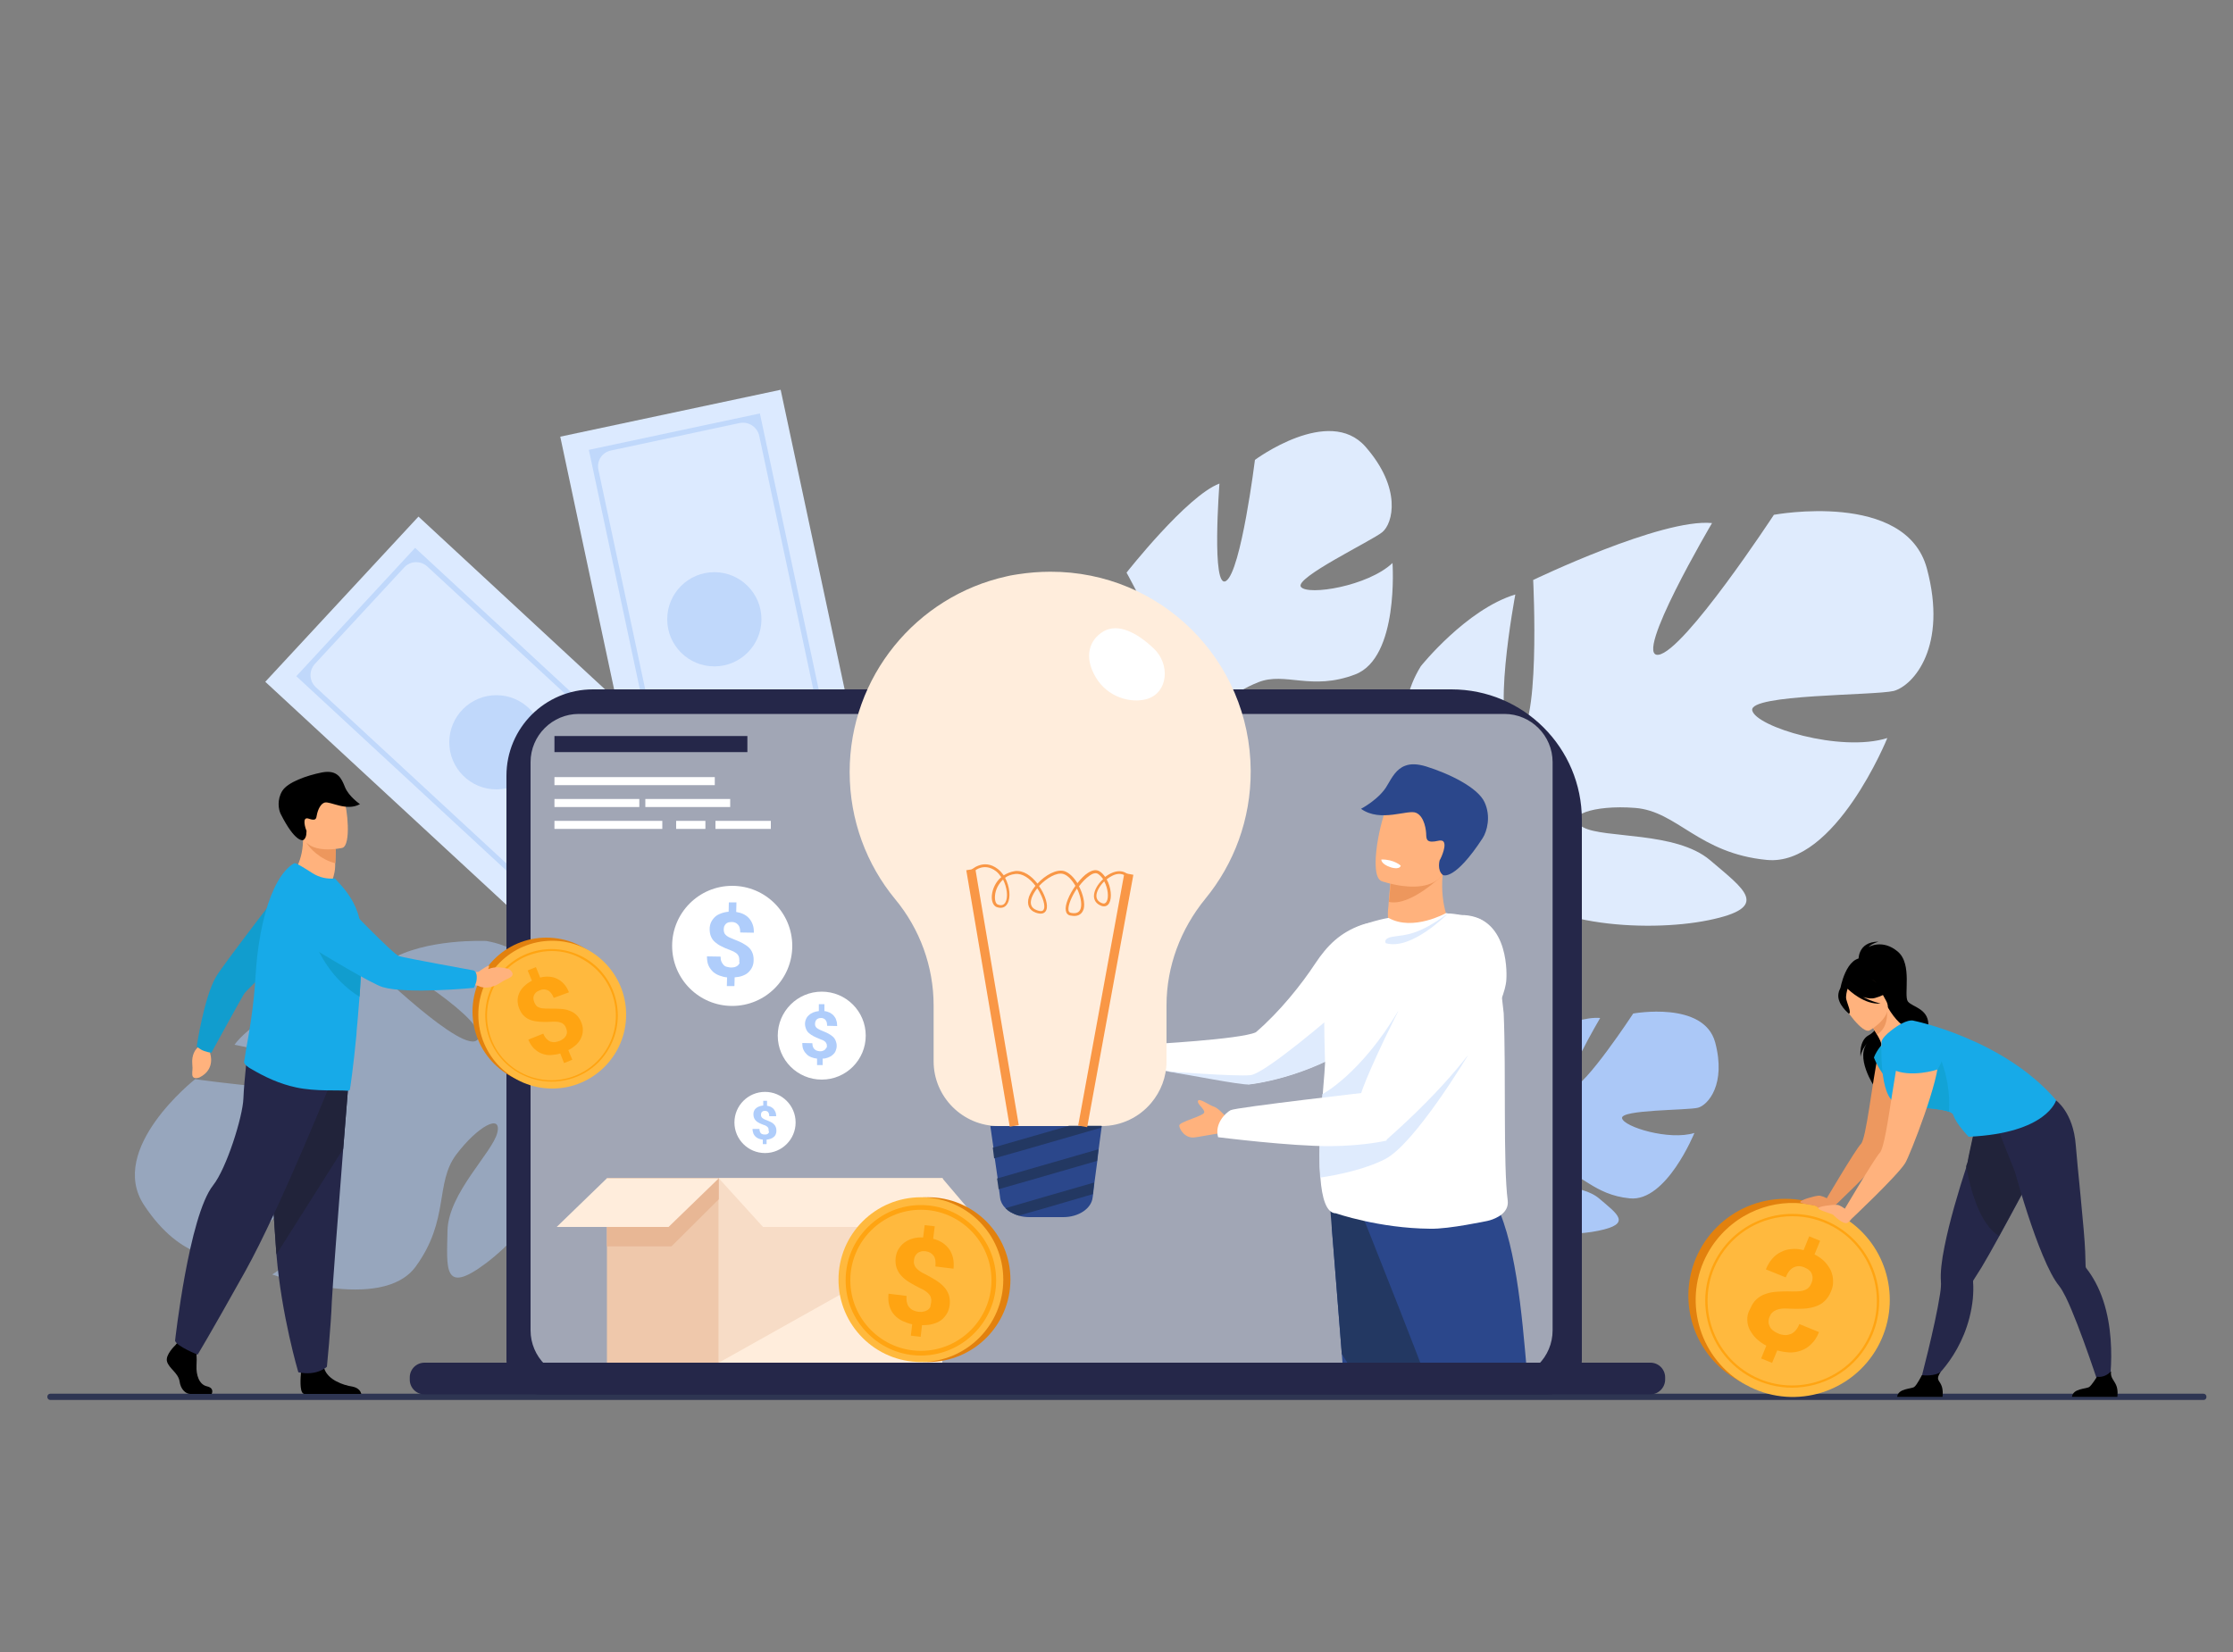 <?xml version="1.0" encoding="UTF-8"?> <!-- Generator: Adobe Illustrator 19.0.0, SVG Export Plug-In . SVG Version: 6.00 Build 0) --> <svg xmlns="http://www.w3.org/2000/svg" xmlns:xlink="http://www.w3.org/1999/xlink" version="1.1" id="Слой_1" x="0px" y="0px" viewBox="0 0 1000 740" style="enable-background:new 0 0 1000 740;" xml:space="preserve"><rect x="0" y="0" width="1000" height="740" fill="#808080" stroke="none"/> <style type="text/css"> .st0{opacity:0.5;fill:#AFCDFB;} .st1{fill:#DFEBFD;} .st2{fill:#ABC8F7;} .st3{fill:#2E3552;} .st4{fill:#DCEAFF;} .st5{fill:#C0D8FB;} .st6{fill:#252749;} .st7{fill:#A1A6B5;} .st8{fill:#FFFFFF;} .st9{clip-path:url(#SVGID_2_);} .st10{fill:#FFB27D;} .st11{fill:#233862;} .st12{fill:#2B478B;} .st13{fill:#ED975D;} .st14{fill:#FFEDDC;} .st15{fill:#F99746;} .st16{fill:#EFC8AB;} .st17{fill:#F7DCC6;} .st18{fill:#E8B795;} .st19{fill:#E2810E;} .st20{fill:#FFB93E;} .st21{fill:#FFA412;} .st22{fill:#ED985F;} .st23{fill:#21233A;} .st24{fill:#12A3D6;} .st25{fill:#17AAE8;} .st26{fill:#119DCE;} .st27{fill:#AFCDFB;} </style> <path class="st0" d="M174.1,430.3c0,0,45.4,27.1,39.9,35.2c-5.6,8.1-48.5-33.8-48.5-33.8s-49.4,20.8-60.5,36.3 c0,0,57.9,11.1,50.5,17.6c-7.4,6.5-68.1-2.2-68.1-2.2s-39.6,31.1-22.9,56.4c16.7,25.4,36.2,25.5,42.5,21.2c6.2-4.3,36.9-40,40.7-35 c3.8,5-9.9,35.3-25.8,44.9c0,0,49.2,17.3,64.3-3.6c15.2-20.9,8.5-37.3,18.1-50.1c9.6-12.7,20.5-18.6,18.4-9.8 c-2.1,8.8-22,27.1-22.3,43.9c-0.3,16.8-2.1,29.1,17.3,14.5c19.4-14.6,45.5-48.7,37.4-67.3c-0.4-0.8-0.7-1.6-1-2.3 c0.8,1.4,1,2.3,1,2.3c4.8-1.6,18.4,1.6,28.4,4.3c1.6,0.6,4,1.3,7.2,2.1c0,0,0,0,0,0c1.4,0.4,2.6,0.8,3.4,1c21.3,7.6,45.6,35,45.6,35 l4.4-2.9c-20-32.7-55.6-37.7-55.6-37.7c-26.4-6.2-41.5-20.4-41.5-20.4s11.1-51.4-29.2-58.4C217.8,421.5,190.4,420.2,174.1,430.3z"></path> <path class="st1" d="M862.9,254.6c-9.5-35-68.5-24-68.5-24s-40.1,61.2-51.7,62.7c-11.7,1.5,24-59,24-59 c-22.6-2.2-80.1,25.5-80.1,25.5s3.6,71.4-8,69.9c-11.7-1.5,0-63.4,0-63.4c-21.9,6.6-42.3,32.1-42.3,32.1 c-25.5,41.5,29.1,72.1,29.1,72.1s0.7,24.8-14.6,53.2l0,0c0,0-3.5,5.2-7,14.2h6c0.5-1.6,1-3.1,1.6-4.6c0,0,0,0,0,0c0,0,0,0,0-0.1 c0.4-0.9,1-2.2,1.7-3.8c0,0,0,0,0,0c0,0,0,0,0,0c1.8-3.6,3.1-6.2,3.8-8.1c0,0,0,0,0,0c5.5-11.2,13.3-25.8,18.6-28.8 c0,0-0.7-0.9-1.3-2.7c0.4,0.9,0.8,1.8,1.3,2.7c10.2,21.9,61.2,25.5,89.6,19.7c28.4-5.8,16-13.8,0.7-26.9 c-15.3-13-47.4-9.6-56.8-14.7c-9.5-5.1,4.4-10.2,23.3-8.7c18.9,1.5,28.4,20.4,59,23.3c30.6,2.9,53.9-54.6,53.9-54.6 c-21.1,6.6-59-5.1-60.5-12.4c-1.5-7.3,54.6-6.6,63.4-8.7C857,307,872.3,289.5,862.9,254.6z"></path> <path class="st2" d="M768.1,466.9c-5.1-18.7-36.7-12.9-36.7-12.9s-21.5,32.8-27.7,33.6c-6.2,0.8,12.9-31.6,12.9-31.6 c-12.1-1.2-42.9,13.7-42.9,13.7s2,38.3-4.3,37.5c-6.2-0.8,0-34,0-34c-11.7,3.5-22.6,17.2-22.6,17.2C633,512.6,662.3,529,662.3,529 s0.4,13.3-7.8,28.5l0,0c0,0-1.8,2.8-3.7,7.6h3.2c0.3-0.9,0.5-1.7,0.9-2.5c0,0,0,0,0,0c0,0,0,0,0,0c0.2-0.5,0.5-1.2,0.9-2.1 c0,0,0,0,0,0c0,0,0,0,0,0c1-1.9,1.6-3.3,2.1-4.3c0,0,0,0,0,0c2.9-6,7.1-13.8,9.9-15.4c0,0-0.4-0.5-0.7-1.5c0.2,0.5,0.4,1,0.7,1.5 c5.5,11.7,32.8,13.7,48,10.5c15.2-3.1,8.6-7.4,0.4-14.4c-8.2-7-25.4-5.1-30.4-7.9c-5.1-2.7,2.3-5.5,12.5-4.7 c10.1,0.8,15.2,10.9,31.6,12.5c16.4,1.6,28.9-29.3,28.9-29.3c-11.3,3.5-31.6-2.7-32.4-6.6c-0.8-3.9,29.3-3.5,34-4.7 C764.9,495,773.1,485.7,768.1,466.9z"></path> <path class="st1" d="M611.5,200.1C595.1,181.4,562,206,562,206s-6.2,49.8-12.9,54.2c-6.7,4.4-3-43.6-3-43.6 c-14.6,5.5-41.6,39.9-41.6,39.9s23.8,42.8,16.2,45.5c-7.6,2.6-19.2-39-19.2-39c-11.5,10.6-16.3,32.5-16.3,32.5 c-3.1,33.3,39.7,35.6,39.7,35.6s7.9,15,7.1,37.1l0,0c0,0-0.5,4.3,0,10.8l3.7-1.8c-0.2-1.1-0.3-2.2-0.4-3.3c0,0,0,0,0,0c0,0,0,0,0,0 c0-0.7-0.1-1.7-0.1-2.9c0,0,0,0,0,0c0,0,0,0,0,0c0-2.7,0-4.7-0.1-6.1c0,0,0,0,0,0c0-8.5,0.4-19.9,2.7-23.3c0,0-0.7-0.4-1.6-1.3 c0.5,0.4,1,0.8,1.6,1.3c12.9,10.4,45.4-2.8,61.1-15c15.7-12.2,5.7-13.4-7.7-16.7c-13.3-3.4-32,8.4-39.4,8.1 c-7.4-0.3-0.4-7.6,11.7-12.4c12.1-4.8,23.7,4,43.4-3.5c19.7-7.5,16.7-49.9,16.7-49.9c-11,10.4-37.9,14.7-41,10.7 c-3.1-4,31.6-20.6,36.4-24.5S627.9,218.8,611.5,200.1z"></path> <path class="st3" d="M986.8,627.1H22.5c-0.7,0-1.3-0.6-1.3-1.3v-0.2c0-0.7,0.6-1.3,1.3-1.3h964.3c0.7,0,1.3,0.6,1.3,1.3v0.2 C988.1,626.6,987.5,627.1,986.8,627.1z"></path> <g> <polygon class="st4" points="327.7,361.2 259.2,435.3 160.4,343.9 160.4,343.9 118.8,305.4 187.4,231.4 265,303.3 "></polygon> <g> <path class="st5" d="M312,362.1l-53.2,57.5L132.7,302.9l53.2-57.5L312,362.1z M263.6,410.9l40.1-43.4c2.7-2.9,2.5-7.5-0.4-10.3 L191.4,253.8c-3-2.8-7.7-2.6-10.4,0.4l-40,43.2c-2.7,3-2.6,7.6,0.4,10.4l112,103.6C256.3,414,260.9,413.9,263.6,410.9z"></path> </g> <circle class="st5" cx="222.3" cy="332.5" r="21.1"></circle> </g> <g> <polygon class="st4" points="389.5,361.6 290.8,382.7 262.7,251.1 262.7,251.1 250.9,195.6 349.6,174.6 371.7,278.1 "></polygon> <g> <path class="st5" d="M376.1,353.3l-76.6,16.3l-35.8-168.1l76.6-16.3L376.1,353.3z M308.4,365.3l57.8-12.3c3.9-0.8,6.4-4.7,5.6-8.6 L340,195.2c-0.9-4-4.8-6.5-8.8-5.7l-57.6,12.3c-4,0.8-6.5,4.7-5.6,8.7l31.8,149.2C300.7,363.6,304.5,366.1,308.4,365.3z"></path> </g> <circle class="st5" cx="319.9" cy="277.4" r="21.1"></circle> </g> <path class="st6" d="M692.9,624.7H242.3c-8.5,0-15.5-6.9-15.5-15.5V347.5c0-21.4,17.3-38.7,38.7-38.7H650 c32.3,0,58.4,26.2,58.4,58.4v242C708.4,617.7,701.5,624.7,692.9,624.7z"></path> <path class="st7" d="M673.7,617.5H259.2c-11.9,0-21.6-9.7-21.6-21.6V341.4c0-11.9,9.7-21.6,21.6-21.6h414.5 c11.9,0,21.6,9.7,21.6,21.6v254.5C695.3,607.8,685.7,617.5,673.7,617.5z"></path> <rect x="248.3" y="329.7" class="st6" width="86.4" height="7.2"></rect> <rect x="248.3" y="348.1" class="st8" width="71.8" height="3.6"></rect> <rect x="248.3" y="357.9" class="st8" width="38" height="3.6"></rect> <rect x="248.3" y="367.7" class="st8" width="48.3" height="3.6"></rect> <rect x="302.8" y="367.7" class="st8" width="13.1" height="3.6"></rect> <rect x="320.4" y="367.7" class="st8" width="24.8" height="3.6"></rect> <rect x="289" y="357.9" class="st8" width="38" height="3.6"></rect> <g> <defs> <rect id="SVGID_1_" x="246.4" y="315" width="465.3" height="302.5"></rect> </defs> <clipPath id="SVGID_2_"> <use xlink:href="#SVGID_1_" style="overflow:visible;"></use> </clipPath> <g class="st9"> <path class="st10" d="M515.9,471.4c0,0-4.2-5.1-6.5-5.9s-6.7-4.1-7.3-2.7c-0.6,1.4,3,3.6,2.8,5.2c-0.2,1.6-11.3,4.2-11.2,5.9 c0.1,1.7,2.6,5.8,6.8,5.3c4.2-0.5,14.9-3,17.1-1.9C519.9,478.4,515.9,471.4,515.9,471.4z"></path> <path class="st8" d="M630,446.4c-6.2,8.4-13.6,15-21.1,20.2c-23.9,16.6-49.8,19.1-49.8,19.1c-6.2-2-25.3-4.1-36.6-5.9h0 c-4.9-0.8-8.3-1.5-8.6-2.2l0.3-9.8c0,0,41.4-2.2,48.2-5.4c10.8-9.3,20.4-21.4,26.6-30.8c5.3-8,11.1-13.9,20.8-17.3 C623.9,409.3,649.4,420.3,630,446.4z"></path> <path class="st1" d="M611.1,460.5l-2.1,6.2c-23.9,16.6-49.8,19.1-49.8,19.1c-5,0-25.3-4.1-36.6-5.9c0.4,0,30.7,2.4,37.4,1.7 c6.7-0.7,38.1-27.9,38.1-27.9L611.1,460.5z"></path> <path class="st11" d="M584.1,771.6h45.7c3.3-2.2-0.9-23.9-0.9-23.9s-12.5-4.7-14.6,4.9c-2.2,9.6-15.9,12.7-23.2,13.9 C586.1,767.3,584.6,770,584.1,771.6z"></path> <path class="st11" d="M651.9,771.6h45.7c3.3-2.2-0.9-23.9-0.9-23.9s-12.5-4.7-14.6,4.9c-2.2,9.6-15.9,12.7-23.2,13.9 C653.9,767.3,652.4,770,651.9,771.6z"></path> <path class="st12" d="M596.4,550c0,0,2.1,25.6,4.5,56.5c3.3,41.9,12.1,145.7,12.1,145.7s5.8,5,18.7,2.2c0,0,10.9-35.8,14.2-76.7 c0.1-0.7,0.1-1.3,0.2-2c3-41.6,7.8-129.2,7.8-129.2L596.4,550z"></path> <path class="st11" d="M595.7,541.2c0,0,2.8,34.5,5.2,65.3l45,71.2c0.1-0.7,0.1-1.3,0.2-2c3-41.6,7.8-129.2,7.8-129.2L595.7,541.2z "></path> <path class="st12" d="M608.8,541.2c0,0,32.7,81.3,43.1,112.1c7.4,21.9,28.4,98.9,28.4,98.9s9.1,2.8,16.8-2.6c0,0,7.8-78.7-8-100.8 c-8.4-11.8-2.1-122.3-36-123.3C619.2,524.6,608.8,541.2,608.8,541.2z"></path> <path class="st10" d="M623.4,421.4c5,2.6,9.9,2.8,14.1,1.9c3.9-0.8,7.2-2.5,9.5-4c2.4-1.5,3.8-2.9,3.8-2.9s-0.2-0.2-0.5-0.7 c-1.5-2.5-5.9-11.6-4-26.1c0-0.2-1.4,0.1-3.6,0.6c-6.5,1.5-19.5,5.2-20.1,5.4c0,0,0,0,0,0s-0.2,3.1-0.7,8.5c0,0.5-0.1,1-0.1,1.5 c-0.1,0.6-0.1,1.3-0.2,2C621.1,413.3,623.4,421.4,623.4,421.4z"></path> <path class="st13" d="M622,404c9.7,2.2,24.1-12.1,24.1-12.1c-1.1-0.8-2.2-1.4-3.3-1.9c-6.5,1.5-19.5,5.2-20.1,5.4c0,0,0,0,0,0 S622.6,398.5,622,404z"></path> <path class="st10" d="M618.7,394.7c0,0,4,1.4,9,2.1c7.4,1,17.2,0.4,20.2-8.6c5.2-15.1,11.8-24.2-3.4-30.3 c-8.1-3.3-13.3-3.5-16.9-2.2c-3.1,1.1-4.9,3.3-6.2,5.4C618.5,365.7,612.6,392.1,618.7,394.7z"></path> <path class="st12" d="M609.5,362.3c8.8,6.3,21,0.1,24.7,1.8c3.8,1.7,4.5,8,4.5,10c0.1,2,0.3,3.7,5.5,2.5c0.8-0.2,1.4-0.1,1.9,0.1 c2.1,1.3-0.6,7.4-1.4,8.7c0,0-1.2,4.4,1.4,6.5c0.3,0.3,5.5,2.5,17.9-16.5c1.9-3,3.8-9.7,0.8-16.1c-3-6.5-15.6-12.7-26.2-16 c-4-1.2-7-1.2-9.3-0.3c-3.9,1.4-5.9,5.1-8,8.7C617.9,357.9,609.5,362.3,609.5,362.3z"></path> <path class="st8" d="M666.1,546.9c0,0-4.3,0.9-9.6,1.8c-5.3,0.9-11.6,1.8-16.1,1.7c-22.9-0.2-42.1-6.9-42.1-6.9 c-4.3,0-6.3-6.7-7-16c-0.5-6.3-0.4-13.8,0-21.3c0.1-2.4,0.3-4.8,0.4-7.2c0.3-4.7,0.7-9.2,1-13.2c0.3-3.8,0.6-7,0.7-9.6 c0,0-0.6-17.8-0.4-33.5c0.2-11.3,6.5-21.5,8.1-23.2c4.6-4.9,17.9-7.9,20.5-8.3c0.2,0,0.3,0,0.3,0c10.9,6.1,25.7-2.2,25.7-2.2 c0.3,0.1,0.7,0.1,1,0.2c1.1-0.2,12.1,1.4,14.7,2.8c6.4,3.5,10.1,41.9,10.1,41.9c1.1,26.1-0.3,67.9,1.8,83.9 C675.8,543,670.7,545.8,666.1,546.9z"></path> <path class="st1" d="M648.5,409.1c0,0-16.3,16.8-27.9,13.4c0,0-1.6-2.3,3.7-3C629.5,418.7,635.1,419,648.5,409.1z"></path> <path class="st8" d="M618.6,385c0,0-0.3,2,4.2,3.5c0,0,3.8,1.3,4.5-0.7C627.4,387.8,624.3,384.9,618.6,385z"></path> <path class="st1" d="M657.4,472.7c0,0-23.7,39.6-37.1,46.5c-9.1,4.7-21.8,7.2-29.1,8.3c-0.5-6.3-0.4-13.8,0-21.3 c9.6-1.2,24.3-3,24.3-3L657.4,472.7z"></path> <path class="st1" d="M626.2,452.8l-12.6,45.5c0,0-14.8,0.9-22,0.7c0.3-4.7,0.3-4.9,0.6-8.9C592.3,490.1,609.3,481.2,626.2,452.8z"></path> <path class="st10" d="M550.3,501.7c0,0-4.2-5.1-6.5-5.9c-2.3-0.7-6.7-4.1-7.3-2.7c-0.6,1.4,3,3.6,2.8,5.2 c-0.2,1.6-11.3,4.2-11.2,5.9c0.1,1.7,2.6,5.8,6.8,5.3c4.2-0.5,14.9-3,17.1-1.9C554.3,508.7,550.3,501.7,550.3,501.7z"></path> <path class="st8" d="M674.6,438.5c0,0,0.7,24.1-54.2,72.5l-11-19.8c-2-1.2,35.5-81.9,46.3-81.3 C676.6,411.2,674.6,438.5,674.6,438.5z"></path> <path class="st8" d="M615.9,488.9c0,0-62.5,7.1-64.8,8.4c-2.3,1.2-7.3,6.1-5.6,12.1c0,0,32.4,4.1,50.2,4 c15.4-0.1,25.3-2.5,25.3-2.5L615.9,488.9z"></path> </g> </g> <g> <path class="st14" d="M560.1,345.2c0.1,21.8-7.5,41.8-20.4,57.5c-11,13.5-17.3,30.2-17.3,47.6v25.1c0,7.1-2.6,13.6-6.9,18.7 c-5.3,6.3-13.3,10.3-22.1,10.3h-46.3c-15.9,0-29-13-29-29v-25c0-17.4-6.1-34.2-17.2-47.6c-12.8-15.5-20.4-35.4-20.4-57 c0-42.8,30-78.7,70.2-87.6c1.1-0.3,2.3-0.5,3.5-0.7c0.6-0.1,1.2-0.2,1.9-0.3c4.6-0.7,9.4-1.1,14.3-1.1 C519.9,256,559.8,295.7,560.1,345.2z"></path> <path class="st12" d="M493.4,504.3l-0.1,0.8l-1.3,9.8l-0.3,2.6v0l-0.3,2.6l-1.3,9.8l-0.3,2.6l0,0l-0.3,2.6l-0.2,1.4 c-0.6,4.9-6.3,8.7-13.1,8.7h-15.2c-1.6,0-3.2-0.2-4.6-0.6h0c-1.3-0.4-2.5-0.9-3.6-1.5l-0.1,0c-0.9-0.5-1.6-1.1-2.3-1.8 c-1.4-1.3-2.3-3-2.5-4.7l-0.5-3.8l-0.3-2.4v0l0-0.1v0l-0.3-2.3l-1.3-9l-0.3-2.4l0-0.1l-0.3-2.3l-1.4-9.8H493.4z"></path> <g> <path class="st11" d="M487.3,504.3h-0.1h-8.5c-13.9,4-27.7,8-34.1,9.8l0.3,2.3l0,0.1l0.3,2.4c5.2-1.4,17.6-5,48-13.8l0.1-0.8 H487.3z"></path> <path class="st11" d="M446.9,530.3L446.9,530.3L446.9,530.3L446.9,530.3l0.3,2.4c6-1.7,18.3-5.2,44.1-12.7l0.3-2.6v0l0.3-2.6 c-16.3,4.7-35.9,10.4-45.4,13.1L446.9,530.3z"></path> <path class="st11" d="M452.7,543L452.7,543c1.2,0.7,2.3,1.2,3.6,1.5h0c7.1-2,17.5-5,33.1-9.6l0.3-2.6l0,0l0.3-2.6 c-13.9,4-29.9,8.6-39.7,11.5C451,541.9,451.8,542.5,452.7,543z"></path> </g> <g> <rect x="386.3" y="444.9" transform="matrix(0.167 0.986 -0.986 0.167 810.933 -66.055)" class="st15" width="116.5" height="4.1"></rect> </g> <g> <rect x="493" y="390.4" transform="matrix(0.984 0.18 -0.18 0.984 88.676 -81.776)" class="st15" width="4.1" height="114.9"></rect> </g> <g> <path class="st15" d="M481.1,410.3c-0.5,0-1.1-0.1-1.8-0.2c-1.1-0.2-1.8-1-2-2.2c-0.5-2.5,1.5-7.2,4.3-11.1 c-1.5-2.6-3.4-4.7-5.4-5.3c-3-0.9-7.6,1.9-10.9,5.4c0.6,0.8,1.1,1.7,1.6,2.6c1.6,3.1,2.8,7.1,1.2,8.9c-0.6,0.7-1.8,1.3-4.3,0.4 c-3-1.1-4.1-3.7-3-7.1c0.6-1.6,1.6-3.3,2.9-4.9c-2.5-3.3-5.8-5.7-9.1-5.3c-1.8,0.2-3.3,0.8-4.5,1.7c2.1,3.9,2.6,8.9,1.1,11.5 c-1,1.8-2.7,2.4-4.9,1.6c-1.5-0.6-2.4-2.7-2.1-5.4c0.3-2.8,1.7-5.9,4.2-8c-0.7-1-1.4-1.9-2.3-2.6c-5.7-4.4-10.3,0.3-10.5,0.5 l-0.9-0.9c0.1-0.1,5.7-5.7,12.2-0.6c1,0.8,1.8,1.7,2.6,2.8c1.4-0.9,3.1-1.6,5-1.9c3.7-0.5,7.4,2.1,10.1,5.6 c3.5-3.8,8.5-6.6,12-5.6c2.2,0.7,4.3,2.8,5.9,5.4c1.5-1.9,3.1-3.6,4.7-4.6c2.6-1.7,4.2-1.3,5.2-0.7c1,0.6,1.8,1.5,2.5,2.5 c0.8-0.6,1.6-1.1,2.4-1.5c3-1.5,5.7-1.4,7.7,0.3l-0.8,0.9c-2.1-1.8-4.9-0.9-6.3-0.1c-0.8,0.4-1.6,0.9-2.3,1.5 c2,3.6,2.4,8.2,1.2,10.5c-0.7,1.4-2,1.9-3.5,1.4c-2.7-1-3.3-2.8-3.4-4.2c-0.1-2.6,1.7-5.6,4.1-7.8c-0.6-0.9-1.4-1.7-2.2-2.3 c-1.2-0.8-2.7-0.1-3.8,0.7c-1.6,1.1-3.3,2.8-4.8,4.8c1.8,3.5,2.8,7.6,2.1,10.2C484.9,408.4,483.9,410.3,481.1,410.3z M482.3,398 c-2.4,3.5-4.1,7.6-3.8,9.7c0.1,0.7,0.5,1.1,1.1,1.2c2.4,0.5,3.9-0.2,4.4-2.1C484.6,404.6,483.8,401.1,482.3,398z M464.5,397.9 c-1.1,1.4-2,2.9-2.5,4.3c-0.9,2.7-0.2,4.6,2.3,5.5c1,0.4,2.3,0.7,2.9,0c1-1.1,0.4-4.2-1.4-7.6C465.5,399.4,465,398.6,464.5,397.9z M449.2,394c-2.1,1.9-3.4,4.6-3.6,7.1c-0.2,2.1,0.3,3.8,1.3,4.1c1.6,0.6,2.7,0.2,3.4-1.1C451.5,401.9,451,397.5,449.2,394z M494.5,394.8c-2.1,2.1-3.6,4.7-3.5,6.7c0.1,1.5,1,2.5,2.6,3.1c0.9,0.3,1.5,0.1,2-0.8C496.6,402,496.2,397.9,494.5,394.8z"></path> </g> <path class="st8" d="M516.7,290.5c7.4,7,6.5,19.7-3,22.6c-7.2,2.1-17.8-0.7-23.1-9.9c-5.3-9.1-2.8-16.6,3.6-20.4 C500.7,279.1,509,283.2,516.7,290.5z"></path> </g> <path class="st6" d="M739.1,624.6h-549c-3.7,0-6.6-3-6.6-6.6V617c0-3.7,3-6.6,6.6-6.6h549c3.7,0,6.6,3,6.6,6.6v0.9 C745.7,621.6,742.7,624.6,739.1,624.6z"></path> <g> <rect x="271.8" y="527.8" class="st16" width="100.1" height="82.6"></rect> <rect x="321.9" y="527.8" class="st14" width="100.1" height="82.6"></rect> <polygon class="st17" points="321.9,527.8 422.3,527.8 422.3,554.1 321.9,610.4 "></polygon> <polygon class="st14" points="321.9,527.8 341.7,549.6 440.5,549.6 422,527.8 "></polygon> <polygon class="st18" points="321.9,537.2 300.7,558.3 271.8,558.3 271.8,527.8 321.9,527.8 "></polygon> <polygon class="st14" points="271.8,527.8 249.3,549.6 299.4,549.6 321.9,527.8 "></polygon> </g> <g> <g> <circle class="st19" cx="799.5" cy="580.4" r="43.4"></circle> <path class="st20" d="M780.2,619.4c0.5,0.3,1.1,0.6,1.6,0.9c0.2,0.1,0.4,0.2,0.6,0.3c0.4,0.2,0.9,0.4,1.3,0.7 c20.7,10.2,45.9,2.4,57.2-18c10.7-19.5,5-43.6-12.6-56.2c-1.4-1-2.9-1.9-4.4-2.8c-0.6-0.3-1.1-0.6-1.7-0.9 c-0.5-0.3-1.1-0.5-1.7-0.8c-1.7-0.8-3.4-1.4-5.2-1.9c-2.6-0.8-5.2-1.3-7.9-1.6c-8.2-0.9-16.4,0.6-23.7,4.2 c-7.7,3.8-14.4,9.9-18.9,18C753.5,581.7,760.4,607.3,780.2,619.4z"></path> <g> <path class="st21" d="M802.5,621.6c-6.3,0-12.8-1.6-18.7-4.8c-18.8-10.4-25.7-34.1-15.3-52.9s34.1-25.7,52.9-15.3 c18.8,10.4,25.7,34.1,15.3,52.9l0,0C829.6,614.4,816.2,621.6,802.5,621.6z M802.6,544.8c-13.4,0-26.3,7.1-33.2,19.6 c-10.1,18.3-3.4,41.4,14.9,51.5c18.3,10.1,41.4,3.4,51.5-14.9l0.5,0.3l-0.5-0.3c10.1-18.3,3.4-41.4-14.9-51.5 C815.1,546.3,808.8,544.8,802.6,544.8z"></path> </g> <g> <path class="st21" d="M782.5,591.3c0,1.6,0.4,3,1.1,4.4c0,0.1,0.1,0.2,0.2,0.3c0.7,1.3,1.6,2.5,2.7,3.6c1.3,1.2,2.8,2.3,4.5,3.2 l-2.3,5.7l4.9,2l2.3-5.6c1.8,0.5,3.6,0.8,5.4,0.9c1.8,0.1,3.5-0.2,5.2-0.8c1.7-0.6,3.2-1.5,4.6-2.9c1.4-1.3,2.6-3.1,3.5-5.4 l-8.8-3.6c-0.5,1.3-1.2,2.4-1.9,3.1c-0.7,0.7-1.5,1.3-2.4,1.5c-0.9,0.3-1.7,0.4-2.6,0.3c-0.9-0.1-1.8-0.3-2.6-0.7 c-1-0.4-1.8-0.9-2.4-1.4c-0.6-0.5-1.1-1.1-1.4-1.8c-0.3-0.6-0.5-1.3-0.5-2c0-0.7,0.1-1.4,0.4-2.1c0.3-0.8,0.7-1.5,1.2-2 c0.5-0.5,1.1-0.9,1.8-1.2c0.7-0.3,1.6-0.5,2.5-0.6c1-0.1,2.1-0.1,3.5,0c2.3,0.1,4.4,0.1,6.3,0c1.9-0.1,3.7-0.4,5.3-1 c1.6-0.5,3-1.3,4.1-2.4c1.2-1.1,2.2-2.6,2.9-4.4c0.7-1.6,1-3.2,0.9-4.8c0-1.6-0.4-3-1-4.5c-0.7-1.4-1.6-2.7-2.8-4 c-1.2-1.2-2.7-2.3-4.5-3.2l2.5-6.1l-4.9-2l-2.5,6.2c-1.8-0.5-3.6-0.7-5.3-0.5c-1.7,0.1-3.3,0.5-4.8,1.3c-1.5,0.7-2.8,1.7-3.9,3 c-1.2,1.3-2.1,2.9-2.9,4.8l8.9,3.6c0.9-2.3,2.1-3.8,3.6-4.5c1.5-0.7,3.1-0.7,4.7,0c0.9,0.4,1.7,0.8,2.2,1.3 c0.6,0.5,1,1.1,1.2,1.7c0.2,0.6,0.4,1.3,0.3,2c0,0.7-0.2,1.4-0.5,2.1c-0.3,0.7-0.6,1.3-1.1,1.8c-0.4,0.5-1,0.9-1.7,1.2 c-0.7,0.3-1.5,0.5-2.5,0.6c-1,0.1-2.2,0.1-3.6,0.1c-2.3-0.1-4.4,0-6.3,0.1c-1.9,0.1-3.7,0.4-5.3,1c-1.6,0.5-3,1.4-4.1,2.4 c-1.1,1-1.9,2.2-2.6,3.8c-0.1,0.2-0.2,0.4-0.3,0.6C782.7,588.2,782.4,589.8,782.5,591.3z"></path> </g> </g> <g> <path d="M835.1,429.3c-0.1-0.5,11.6,5.3,12.2,5.9c5.5,6.1,3.9,14,0.8,14.1c-2,0-1.6,3.4-1.6,3.4l-22.4-9.5 C824,443.3,826.7,427.5,835.1,429.3z"></path> <path d="M832.3,430.5c0,0-0.8-8.7,9-8.7c0,0-3,0.8-4.5,2.4c0,0,6.2-3.7,13,2c6.8,5.6,2.6,19.7,4.6,22.4c2.1,2.7,10.1,3.2,9.1,11.9 c-1,8.7-25.5,19.5-23.9,26.6c0,0-9.6-14.1-2.7-20.6c0,0-3.3,3.2-3.7,6.9c0,0-0.9-7.3,3.7-9.7c4.1-2.1,7.5-9.6,7.1-11 C843.7,451.4,832.3,430.5,832.3,430.5z"></path> <path class="st22" d="M841.2,471.7c1.5-7.3,10.9-9.5,15.4-3.6c0.8,1.1,1.4,2.3,1.5,3.8c1,8.2-12.1,41.8-14,44.8 c-3.4,5.5-23.6,24.5-23.6,24.5l-3.7-2.3c0,0,14.3-24.3,16.6-26.5C835.8,509.8,838.3,485.4,841.2,471.7z"></path> <path class="st22" d="M821.8,538.9c0,0-5.4-3.6-7.5-3.3c-2.1,0.2-8,1.9-8.1,2.8s6.6,1.4,7.1,1.9c0.5,0.5,5,3.5,6.7,2.6 C821.7,541.9,821.8,538.9,821.8,538.9z"></path> <path class="st6" d="M859.8,619.6l4.9-0.7c0,0,16.3-13,18.8-37.2c0.2-2.5,0.3-5,0.1-7.5c0-0.3,0-0.6,0.2-0.8c0,0,0,0,0,0 c0.5-0.8,1.8-2.8,3.6-5.7c1.7-2.8,4.7-8.1,8-14.1c5.9-10.7,12.7-23.6,15.1-27.7c7.5-13,3.9-21.8,3.9-21.8s-20.9-2.1-26.6-7.1 l-2.1,3.2c0,0-4.5,20-4.3,20.1c-0.2,0.7-0.4,1.4-0.7,2.1c-3.6,11-7.7,24.8-9.9,36c-1.3,6.3-1.9,11.8-1.6,15.6 c0.1,1.3,0,3.3-0.4,5.7C866.6,594.1,859.8,619.6,859.8,619.6z"></path> <path d="M849.6,625.7h20.3c0,0,0.5-3.1-0.6-5.4c-1-2.2-2.5-2.3-0.2-5.8c-1.3,1.3-5.4,1.9-8.4,1.5c-0.4,0.6-2.3,4.5-3.5,5.3 C855.9,622.2,850,621.9,849.6,625.7z"></path> <path class="st23" d="M880.5,522.4c1.8,9.8,5.9,26,14.7,31.2c5.9-10.7,12.7-23.6,15.1-27.7c7.5-13,3.9-21.8,3.9-21.8 s-20.9-2.1-26.6-7.1l-2.1,3.2c0,0-4.5,20-4.3,20.1C881,521,880.7,521.7,880.5,522.4z"></path> <path class="st24" d="M843.4,467.2c0,0-2.9,3-4.2,6.5c0,0,4.6,13.1,15.2,14.8C854.4,488.5,846,467.2,843.4,467.2z"></path> <path class="st6" d="M894.7,505.6l-0.1-3.8c7.5,1,26-9,26-9s7.9,5.3,9,20.3c0.5,7.3,3.9,38.3,4.2,47.5c0.1,3.4,0.2,5.7,0.2,6.7 c0,0,0,0,0,0c0,0.3,0.1,0.5,0.3,0.8c1.6,2,2.9,4.1,4.1,6.3c11.5,21.4,5.5,50.6,5.5,50.6l-2.7-0.7c0,0-9.7-30.2-16.1-43.3 c-1.1-2.2-2.1-3.9-2.9-4.9c-2.4-2.9-4.9-7.8-7.4-13.8c-4.7-11.2-9.3-26.1-12.5-37.5C902.2,524.7,894.7,505.6,894.7,505.6z"></path> <path class="st10" d="M850.5,480.3c12.3-2.8,4.5-20.2,3.7-19.9c-1.7-0.3-5.5-3.4-8.8-9.2l-0.5,0.4l-7.6,6.6c0,0,1.8,2.6,3.2,5.1 c1.2,2,2.1,3.9,2,4.6C842,468.5,847.3,481.1,850.5,480.3z"></path> <path class="st22" d="M837.4,458.3c0,0,1.8,2.6,3.2,5.1c4.7-2.9,4.7-8.7,4.4-11.8L837.4,458.3z"></path> <path class="st10" d="M837.2,461.6c0,0,11.4-6.4,7.4-13.4s-5.3-12.6-12.8-8.9s-7.3,7.3-6.5,10C826,451.9,834.1,463.1,837.2,461.6z "></path> <path d="M823.3,445.1c0.5-3.1,2.1-3.4,3.2-3.2c4.2-7,11.1-4.3,11.1-4.3c3.7,4.6,9,5.4,9,5.4s-1.3,2.5-6.8,4 c-1.7,0.5-3.6,0.2-5.4-0.4c3.8,2.1,7.8,2.9,7.8,2.9c-7.2,0.7-14.1-5.9-14.8-6.6c-0.3,1-0.9,3.2-0.6,4.7c0.5,2.1,2.4,6,1.2,6.5 C828.1,454.1,822.5,449.8,823.3,445.1z"></path> <path d="M927.9,625.7h20.3c0,0,0.5-3.1-0.6-5.4c-1-2.2-2.6-3.3-2.2-6c-1.3,1.3-3.4,2.8-6.3,2.4c-0.4,0.6-2.3,3.7-3.5,4.6 C934.2,622.2,928.3,621.9,927.9,625.7z"></path> <path class="st25" d="M849.1,494.1c2.6,0.9,6.3,1.4,10,1.8c5.3,0.6,10.8,1,13.7,2.1c1.1,0.4,1.8,0.9,2,1.6 c1.2,3.8,6.8,9.6,6.8,9.6c35.3-1.6,39.2-16.4,39.2-16.4c-23.7-27.6-63.9-35.6-63.9-35.6s-2.9-1.2-10.1,4.5 c-4.8,3.8-4.2,5.3-4.2,5.3S841.4,491.4,849.1,494.1z"></path> <path class="st24" d="M859.1,495.9c5.3,0.6,10.8,1,13.7,2.1c1.2-17.6-7.1-30.8-7.1-30.8S860.3,489.2,859.1,495.9z"></path> <path class="st10" d="M853.6,463.8c0,0,13.4,1.3,14.4,10c1.1,8.7-12.8,44-14.8,47.2c-3.6,5.8-24.9,25.8-24.9,25.8l-3.9-2.4 c0,0,15.1-25.6,17.4-28C845.5,512.7,849.1,466.8,853.6,463.8z"></path> <path class="st25" d="M867.7,479c0,0.2-12.3,4-20.2,0c0,0-1.7-18.2,7.7-17.3c9.4,1,15,4,15.3,8.5C870.7,474.7,867.7,479,867.7,479 z"></path> <path class="st10" d="M829.6,544.2c0,0-4.8-4.4-6.9-4.5c-2.1-0.1-8.2,0.6-8.4,1.5c-0.2,0.9,6.3,2.5,6.7,3c0.4,0.5,4.4,4.3,6.2,3.6 C828.9,547.2,829.6,544.2,829.6,544.2z"></path> </g> </g> <g> <g> <circle class="st19" cx="244.7" cy="453.1" r="33.1"></circle> <circle class="st20" cx="247.3" cy="454.5" r="33.1"></circle> <g> <path class="st21" d="M247,484.5c-4.8,0-9.7-1.2-14.3-3.7c-6.9-3.8-12-10.1-14.2-17.7c-2.2-7.6-1.3-15.6,2.5-22.6 c3.8-6.9,10.1-12,17.7-14.2c7.6-2.2,15.6-1.3,22.6,2.5c14.3,7.9,19.6,26,11.7,40.3C267.7,479,257.5,484.5,247,484.5z M247.1,426 c-2.7,0-5.4,0.4-8.1,1.2c-7.4,2.1-13.5,7-17.3,13.8c-3.7,6.8-4.6,14.6-2.5,22c2.1,7.4,7,13.5,13.8,17.3c4.4,2.4,9.2,3.6,13.9,3.6 c10.2,0,20.1-5.4,25.3-14.9c3.7-6.8,4.6-14.6,2.5-22c-2.1-7.4-7-13.5-13.8-17.3C256.7,427.2,251.9,426,247.1,426z"></path> </g> <g> <path class="st21" d="M253.5,460.5c-0.2-0.6-0.5-1.1-0.9-1.5c-0.4-0.4-0.8-0.7-1.4-0.9c-0.5-0.2-1.2-0.4-1.9-0.4 c-0.7-0.1-1.6-0.1-2.6,0c-1.7,0.1-3.4,0.1-4.8,0c-1.5-0.1-2.8-0.3-4-0.7c-1.2-0.4-2.3-1-3.2-1.9c-0.9-0.8-1.6-1.9-2.2-3.4 c-0.5-1.2-0.7-2.4-0.7-3.6c0-1.2,0.3-2.3,0.8-3.4c0.5-1.1,1.2-2.1,2.2-3c0.9-0.9,2.1-1.7,3.4-2.4l-1.9-4.6l3.7-1.5l1.9,4.7 c1.4-0.4,2.8-0.5,4.1-0.4c1.3,0.1,2.5,0.4,3.6,1c1.1,0.5,2.1,1.3,3,2.3c0.9,1,1.6,2.2,2.2,3.7L248,447c-0.7-1.7-1.6-2.9-2.7-3.4 c-1.1-0.5-2.3-0.6-3.6,0c-0.7,0.3-1.3,0.6-1.7,1c-0.4,0.4-0.7,0.8-0.9,1.3c-0.2,0.5-0.3,1-0.2,1.5c0,0.5,0.2,1.1,0.4,1.6 c0.2,0.5,0.5,1,0.8,1.4c0.3,0.4,0.8,0.7,1.3,0.9c0.5,0.2,1.2,0.4,1.9,0.4c0.8,0.1,1.7,0.1,2.8,0.1c1.7,0,3.3,0,4.8,0.1 c1.5,0.1,2.8,0.3,4,0.8c1.2,0.4,2.3,1,3.2,1.9c0.9,0.8,1.6,1.9,2.2,3.3c0.5,1.3,0.8,2.5,0.7,3.7c0,1.2-0.3,2.3-0.8,3.4 c-0.5,1.1-1.2,2.1-2.2,3c-1,0.9-2.1,1.7-3.5,2.4l1.8,4.3l-3.7,1.5l-1.7-4.3c-1.3,0.4-2.7,0.6-4.1,0.7c-1.4,0.1-2.7-0.1-4-0.6 c-1.3-0.4-2.4-1.2-3.5-2.2c-1.1-1-2-2.4-2.7-4.1l6.7-2.7c0.4,1,0.9,1.8,1.5,2.4c0.6,0.6,1.2,1,1.8,1.2c0.6,0.2,1.3,0.3,2,0.2 c0.7-0.1,1.3-0.3,2-0.5c0.7-0.3,1.3-0.7,1.8-1.1c0.5-0.4,0.8-0.9,1.1-1.3c0.2-0.5,0.4-1,0.4-1.5 C253.9,461.6,253.7,461.1,253.5,460.5z"></path> </g> </g> <g> <path class="st10" d="M214.3,435.3c1.4-1,4.5-3.1,4.7-2.7c0.1,0.3-0.1,0.9-0.4,1.5c1.9-0.7,3.8-1.2,8.4-0.3 c0.9,0.2,1.7,0.7,2.2,1.5c0.5,0.7,0.6,1.6-0.5,2.4c-2.3,1.4-1.7,0.6-4.9,2.7c-3.2,2.1-7.2,2.6-9.6,1.2L211,441l-0.4-5.2 C210.6,435.8,212.5,435.6,214.3,435.3z"></path> <path class="st10" d="M131,391.4c0,0,7.5,8.9,17,5.2c0,0,2.1-5,2.1-8.6c0-0.5,0-0.9,0-1.3c0.1-4.1,0.2-6.4,0.2-6.4s0,0,0,0 c-0.4-0.2-14.6-6-14.6-5.5C136,385.9,131,391.4,131,391.4z"></path> <path class="st13" d="M137.2,377.4c1.4,2.5,6,7.5,13,9.3c0.1-4.1,0.2-6.4,0.2-6.4s0,0,0,0C149.9,380.1,136.8,376.7,137.2,377.4z"></path> <path class="st10" d="M153.3,379.8c0,0-15.9,3.7-18.1-6.2c-2.2-9.9-5.7-16.2,4.4-19c10.1-2.8,12.9,0.6,14.4,3.7 C155.5,361.5,157.4,378.6,153.3,379.8z"></path> <path d="M135.8,376.3c-0.2,0.1-3.6,1.2-10.1-11.7c-1-2-1.7-6.4,0.7-10.3c2.4-3.9,10.8-6.9,17.8-8.3c7-1.3,8.7,2.6,10.3,6.6 c1.7,4.2,6.7,7.6,6.7,7.6c-6,3.4-13.3-1.4-15.8-0.7c-2.5,0.8-3.4,4.8-3.6,6c-0.2,1.3-0.5,2.3-3.6,1.2c-3.2-1.1-1.4,4.5-0.9,5.6 C137.1,372.3,137.6,375.2,135.8,376.3z"></path> <g> <path d="M94.8,624.4h-9.6c-2,0-4.3-2-4.8-5.7c-0.6-3.7-4.7-5.7-5.6-8.8c-0.9-3,3.7-7.3,3.7-7.3l0.8-1l0.8-1l7.6,1.8 c0,0,0.2,1.8,0.3,4.1c0.1,1.7,0.1,3.6,0,5.3c-0.2,4,1.1,8.4,4.7,9.2C96.2,621.8,94.8,624.4,94.8,624.4z"></path> <path d="M161.8,624.4h-25.5c-0.2,0-0.4-0.1-0.5-0.2c-1.7-0.9-1.2-7.4-1-9.4c0-0.4,0.1-0.6,0.1-0.6s9-7.2,10.2-1.7 c0,0.2,0.1,0.3,0.1,0.5v0c1.6,5.1,8.5,7.5,12.6,8.1C160.8,621.7,161.6,623.5,161.8,624.4z"></path> <path class="st6" d="M156.7,477.1c0,0-1.4,17-3,37.5c-2.2,27.8-4.8,61.9-5.1,68.4c-0.4,11.2-2.2,29.2-2.2,29.2s-4.3,4.3-12.8,2.5 c0,0-7.6-25.6-9.8-52.8c0-0.4-0.1-0.9-0.1-1.3c-2-27.6-5.2-85.8-5.2-85.8L156.7,477.1z"></path> <path class="st23" d="M156.7,477.1c0,0-1.4,17-3,37.5l-29.9,47.3c0-0.4-0.1-0.9-0.1-1.3c-2-27.6-5.2-85.8-5.2-85.8L156.7,477.1z"></path> <path class="st6" d="M150.5,479.1c0,0-24.6,61.6-40.8,90.6c-16.2,29-21.2,37.1-21.2,37.1s-9.3-3.7-10.1-6.2c0,0,6.2-55.9,17-69.6 c6.1-7.7,13.3-30.8,13.6-38.9c0.3-8.1,2.2-24.1,2.2-24.1L150.5,479.1z"></path> </g> <path class="st10" d="M94.4,467.9l-0.3,4c0,0,2.6,7-4.7,10.7c0,0-3.1,1.3-3.3-1.2c-0.1-2.4,0.3-1.5,0-5c-0.3-3.4,1.1-6.7,3.4-7.8 l1.9-2.2L94.4,467.9z"></path> <path class="st26" d="M91.5,470.8c2.7,0.9,3.2,0.7,3.2,0.7s13.2-24.1,14.6-26.3c1.3-2.2,28.1-27,28.1-27l-6.9-25.7 c0,0-30.5,39.4-33.8,45.1c-5.4,9.4-8.6,31.1-8.6,31.1S89.4,470.1,91.5,470.8z"></path> <path class="st25" d="M161.9,428.2c-0.1,5.3-0.4,11.2-0.8,17.2c0,0.4-0.1,0.7-0.1,1.1c-0.3,3.7-0.6,7.5-0.9,11.1 c-0.1,1.5-0.3,2.9-0.4,4.3l0,0.2c0,0.5-0.1,1.1-0.1,1.6c-1.3,13.6-2.8,24.4-3,24.6c-0.3,0.2-0.7,0.3-1,0.3 c-3.6-0.4-14.3,0.4-23-1.5c-7.4-1.6-13.7-4.5-20.5-8.5c-0.9-0.5-2.9-1.9-2.8-3c0.2-1.1,0.5-2.8,0.8-4.9c1.3-7.3,3.6-19.7,4.4-34.4 c0.2-2.7,0.4-5.4,0.7-8.1c0.8-6.9,2-13.4,3.6-19.2c3-10.8,7.4-19.1,12.9-22.3c0.7-0.4,4.6,2.1,8.2,4.4c3.3,2.1,6.8,2.7,10.1,2.4 l3,3.3c3.6,4.2,7.4,9.7,8.5,17.7c0.1,0.6,0.1,1.2,0.2,1.9C161.9,419.5,162,423.6,161.9,428.2z"></path> <path class="st26" d="M161.9,428.2c-0.1,5.3-0.4,11.2-0.8,17.2c0,0.4-0.1,0.7-0.1,1.1c-20.4-12.8-23.6-36.2-23.6-36.2 c10.1,0.4,18,2.8,24.2,6.1C161.9,419.5,162,423.6,161.9,428.2z"></path> <path class="st25" d="M213.5,438.2c0.2-3-1.4-3.5-1.4-3.5s-30.8-5.6-33.4-6.4c-2.6-0.8-25-24.1-25-24.1s-8.6-9.7-15.6-7.5 c-6.1,1.9-8.5,6.6-9.3,11.2c-1,5.4,1.5,10.9,6.2,13.7c10.5,6.5,31.6,19.2,36.5,20.6c11,3.2,40.7,0.3,40.7,0.3 S213.4,440.6,213.5,438.2z"></path> </g> </g> <g> <circle class="st19" cx="415.6" cy="573.2" r="36.9"></circle> <circle class="st20" cx="412.4" cy="573.2" r="36.9"></circle> <g> <path class="st21" d="M412.4,607.2c-9,0-17.4-3.5-23.8-9.9c-6.4-6.4-9.9-14.8-9.9-23.8c0-9,3.5-17.4,9.9-23.8 c6.4-6.4,14.8-9.9,23.8-9.9c9,0,17.4,3.5,23.8,9.9c6.4,6.4,9.9,14.8,9.9,23.8c0,9-3.5,17.4-9.9,23.8 C429.8,603.7,421.3,607.2,412.4,607.2z M412.4,541.9c-17.4,0-31.6,14.2-31.6,31.6c0,17.4,14.2,31.6,31.6,31.6 c17.4,0,31.6-14.2,31.6-31.6C444,556.1,429.8,541.9,412.4,541.9z"></path> </g> <g> <path class="st21" d="M417,583.4c0.1-0.7,0.1-1.4-0.1-2c-0.1-0.6-0.4-1.1-0.8-1.6c-0.4-0.5-1-1-1.7-1.5c-0.7-0.5-1.5-0.9-2.6-1.4 c-1.7-0.9-3.3-1.7-4.7-2.6c-1.4-0.9-2.6-1.8-3.5-2.9c-1-1-1.6-2.2-2.1-3.5c-0.4-1.3-0.6-2.8-0.4-4.5c0.2-1.5,0.6-2.8,1.3-3.9 c0.7-1.1,1.5-2.1,2.6-2.9c1.1-0.8,2.3-1.4,3.7-1.8c1.4-0.4,3-0.6,4.7-0.5l0.7-5.5l4.5,0.5l-0.7,5.6c1.6,0.4,3,1,4.2,1.8 c1.2,0.8,2.2,1.8,3,2.9c0.8,1.1,1.3,2.4,1.7,3.9c0.3,1.4,0.4,3,0.2,4.8l-8.1-1c0.2-2.1,0-3.7-0.8-4.8c-0.8-1.1-2-1.8-3.5-2 c-0.8-0.1-1.6-0.1-2.2,0.1c-0.6,0.2-1.2,0.4-1.6,0.8c-0.4,0.4-0.8,0.8-1,1.3c-0.3,0.5-0.4,1.1-0.5,1.8c-0.1,0.6-0.1,1.2,0.1,1.8 c0.1,0.5,0.4,1.1,0.8,1.6c0.4,0.5,1,1,1.7,1.5c0.7,0.5,1.6,1,2.7,1.5c1.7,0.9,3.3,1.8,4.7,2.7c1.4,0.9,2.6,1.9,3.5,2.9 c1,1.1,1.6,2.2,2.1,3.5c0.4,1.3,0.6,2.8,0.4,4.5c-0.2,1.5-0.6,2.9-1.3,4c-0.7,1.1-1.5,2.1-2.6,2.9c-1.1,0.8-2.3,1.3-3.8,1.7 c-1.4,0.4-3,0.5-4.7,0.5l-0.6,5.2l-4.4-0.5l0.6-5.1c-1.5-0.3-3-0.9-4.4-1.5c-1.4-0.7-2.6-1.6-3.6-2.7c-1-1.1-1.7-2.4-2.2-4 c-0.5-1.6-0.6-3.4-0.4-5.5l8.1,1c-0.1,1.2-0.1,2.3,0.2,3.1c0.2,0.9,0.6,1.6,1.1,2.1c0.5,0.6,1.1,1,1.8,1.3 c0.7,0.3,1.4,0.5,2.2,0.6c0.9,0.1,1.7,0.1,2.3-0.1c0.7-0.1,1.3-0.4,1.8-0.7c0.5-0.3,0.9-0.8,1.2-1.3 C416.7,584.6,416.9,584,417,583.4z"></path> </g> </g> <g> <circle class="st8" cx="342.6" cy="502.8" r="13.7"></circle> <g> <path class="st27" d="M344.2,506.1c0-0.3,0-0.5-0.1-0.7c-0.1-0.2-0.2-0.4-0.4-0.6c-0.2-0.2-0.4-0.3-0.7-0.5 c-0.3-0.2-0.6-0.3-1-0.4c-0.7-0.3-1.3-0.5-1.9-0.8c-0.6-0.3-1.1-0.6-1.5-1s-0.7-0.8-0.9-1.3c-0.2-0.5-0.3-1-0.3-1.7 c0-0.6,0.1-1.1,0.3-1.5c0.2-0.5,0.5-0.9,0.9-1.2c0.4-0.3,0.8-0.6,1.4-0.8c0.5-0.2,1.1-0.3,1.8-0.4l0-2.1l1.7,0l0,2.2 c0.6,0.1,1.2,0.3,1.7,0.5c0.5,0.3,0.9,0.6,1.3,1c0.3,0.4,0.6,0.9,0.8,1.4c0.2,0.5,0.3,1.1,0.3,1.8l-3.1,0c0-0.8-0.2-1.4-0.5-1.8 c-0.3-0.4-0.8-0.6-1.4-0.6c-0.3,0-0.6,0-0.8,0.1c-0.2,0.1-0.4,0.2-0.6,0.4c-0.2,0.2-0.3,0.3-0.3,0.6c-0.1,0.2-0.1,0.4-0.1,0.7 c0,0.2,0,0.5,0.1,0.7c0.1,0.2,0.2,0.4,0.4,0.6c0.2,0.2,0.4,0.3,0.7,0.5c0.3,0.2,0.6,0.3,1.1,0.5c0.7,0.3,1.3,0.5,1.9,0.8 c0.6,0.3,1.1,0.6,1.5,1c0.4,0.4,0.7,0.8,0.9,1.3c0.2,0.5,0.3,1,0.3,1.7c0,0.6-0.1,1.1-0.3,1.6c-0.2,0.5-0.5,0.9-0.9,1.2 c-0.4,0.3-0.8,0.6-1.4,0.8c-0.5,0.2-1.1,0.3-1.8,0.4l0,2l-1.7,0l0-2c-0.6-0.1-1.2-0.2-1.7-0.4c-0.6-0.2-1-0.5-1.5-0.9 c-0.4-0.4-0.8-0.9-1-1.4c-0.2-0.6-0.4-1.3-0.4-2.1l3.1,0c0,0.5,0.1,0.9,0.2,1.2c0.1,0.3,0.3,0.6,0.5,0.8c0.2,0.2,0.5,0.3,0.8,0.4 c0.3,0.1,0.6,0.1,0.9,0.1c0.3,0,0.6,0,0.9-0.1c0.3-0.1,0.5-0.2,0.6-0.4c0.2-0.2,0.3-0.3,0.4-0.5 C344.2,506.5,344.2,506.3,344.2,506.1z"></path> </g> </g> <g> <circle class="st8" cx="368" cy="463.9" r="19.7"></circle> <g> <path class="st27" d="M370.3,468.6c0-0.4,0-0.8-0.2-1.1c-0.1-0.3-0.3-0.6-0.5-0.8c-0.3-0.3-0.6-0.5-1-0.7 c-0.4-0.2-0.9-0.4-1.5-0.6c-1-0.4-1.9-0.8-2.7-1.2c-0.8-0.4-1.5-0.9-2.1-1.4c-0.6-0.5-1-1.1-1.3-1.8c-0.3-0.7-0.5-1.5-0.5-2.4 c0-0.8,0.2-1.6,0.5-2.2c0.3-0.7,0.7-1.2,1.3-1.7c0.5-0.5,1.2-0.9,1.9-1.2c0.8-0.3,1.6-0.5,2.5-0.6l0-3.1l2.5,0l0,3.1 c0.9,0.1,1.7,0.4,2.4,0.7c0.7,0.4,1.3,0.8,1.8,1.4c0.5,0.6,0.9,1.2,1.1,2c0.3,0.8,0.4,1.6,0.4,2.6l-4.5-0.1c0-1.2-0.2-2-0.7-2.6 c-0.5-0.6-1.2-0.9-2-0.9c-0.5,0-0.9,0.1-1.2,0.2c-0.3,0.1-0.6,0.3-0.8,0.5c-0.2,0.2-0.4,0.5-0.5,0.8c-0.1,0.3-0.2,0.6-0.2,1 c0,0.4,0,0.7,0.1,1c0.1,0.3,0.3,0.6,0.5,0.8c0.2,0.2,0.6,0.5,1,0.7c0.4,0.2,0.9,0.5,1.5,0.7c1,0.4,1.9,0.8,2.7,1.2 c0.8,0.4,1.5,0.9,2.1,1.4c0.6,0.5,1,1.1,1.3,1.8c0.3,0.7,0.5,1.5,0.5,2.4c0,0.8-0.2,1.6-0.5,2.3c-0.3,0.7-0.7,1.2-1.3,1.7 c-0.5,0.5-1.2,0.9-2,1.2c-0.8,0.3-1.6,0.5-2.5,0.5l0,2.9l-2.5,0l0-2.9c-0.9-0.1-1.7-0.3-2.5-0.6c-0.8-0.3-1.5-0.7-2.1-1.3 c-0.6-0.6-1.1-1.2-1.5-2.1c-0.4-0.8-0.5-1.8-0.5-3l4.5,0.1c0,0.7,0.1,1.3,0.3,1.7c0.2,0.5,0.4,0.8,0.8,1.1 c0.3,0.3,0.7,0.5,1.1,0.6c0.4,0.1,0.8,0.2,1.2,0.2c0.5,0,0.9,0,1.3-0.2c0.4-0.1,0.7-0.3,0.9-0.5c0.3-0.2,0.4-0.5,0.6-0.8 C370.3,469.3,370.3,469,370.3,468.6z"></path> </g> </g> <g> <circle class="st8" cx="327.9" cy="423.7" r="26.9"></circle> <g> <path class="st27" d="M331.1,430.1c0-0.6-0.1-1-0.2-1.5c-0.1-0.4-0.4-0.8-0.7-1.2c-0.3-0.3-0.8-0.7-1.4-1c-0.6-0.3-1.2-0.6-2-0.9 c-1.4-0.5-2.6-1-3.7-1.6c-1.1-0.5-2.1-1.2-2.9-1.9c-0.8-0.7-1.4-1.5-1.8-2.5c-0.4-0.9-0.6-2.1-0.6-3.3c0-1.1,0.2-2.1,0.6-3 c0.4-0.9,1-1.7,1.7-2.4c0.7-0.7,1.6-1.2,2.7-1.6c1-0.4,2.2-0.7,3.5-0.8l0.1-4.2l3.4,0l-0.1,4.3c1.2,0.2,2.3,0.5,3.3,1 c1,0.5,1.8,1.1,2.5,1.9c0.7,0.8,1.2,1.7,1.6,2.8c0.4,1.1,0.5,2.2,0.5,3.6l-6.1-0.1c0-1.6-0.3-2.8-1-3.5c-0.7-0.8-1.6-1.2-2.8-1.2 c-0.6,0-1.2,0.1-1.6,0.2c-0.5,0.2-0.8,0.4-1.1,0.7c-0.3,0.3-0.5,0.7-0.7,1.1c-0.1,0.4-0.2,0.9-0.2,1.4c0,0.5,0.1,0.9,0.2,1.3 c0.1,0.4,0.4,0.8,0.7,1.1c0.3,0.3,0.8,0.7,1.4,1c0.6,0.3,1.3,0.6,2.1,0.9c1.4,0.5,2.6,1.1,3.7,1.6c1.1,0.6,2.1,1.2,2.9,1.9 c0.8,0.7,1.4,1.5,1.8,2.5c0.4,0.9,0.6,2,0.6,3.3c0,1.2-0.2,2.2-0.6,3.1c-0.4,0.9-1,1.7-1.7,2.4c-0.7,0.7-1.6,1.2-2.7,1.6 c-1,0.4-2.2,0.6-3.5,0.7l-0.1,3.9l-3.4,0l0.1-3.9c-1.2-0.1-2.3-0.4-3.4-0.8c-1.1-0.4-2.1-1-2.9-1.7c-0.8-0.8-1.5-1.7-2-2.8 c-0.5-1.1-0.7-2.5-0.7-4.1l6.1,0.1c0,0.9,0.1,1.7,0.4,2.3c0.3,0.6,0.6,1.1,1,1.5c0.4,0.4,0.9,0.7,1.5,0.8c0.6,0.2,1.1,0.2,1.7,0.3 c0.7,0,1.2-0.1,1.8-0.2c0.5-0.2,0.9-0.4,1.3-0.7c0.3-0.3,0.6-0.7,0.8-1.1C331,431,331.1,430.6,331.1,430.1z"></path> </g> </g> </svg> 